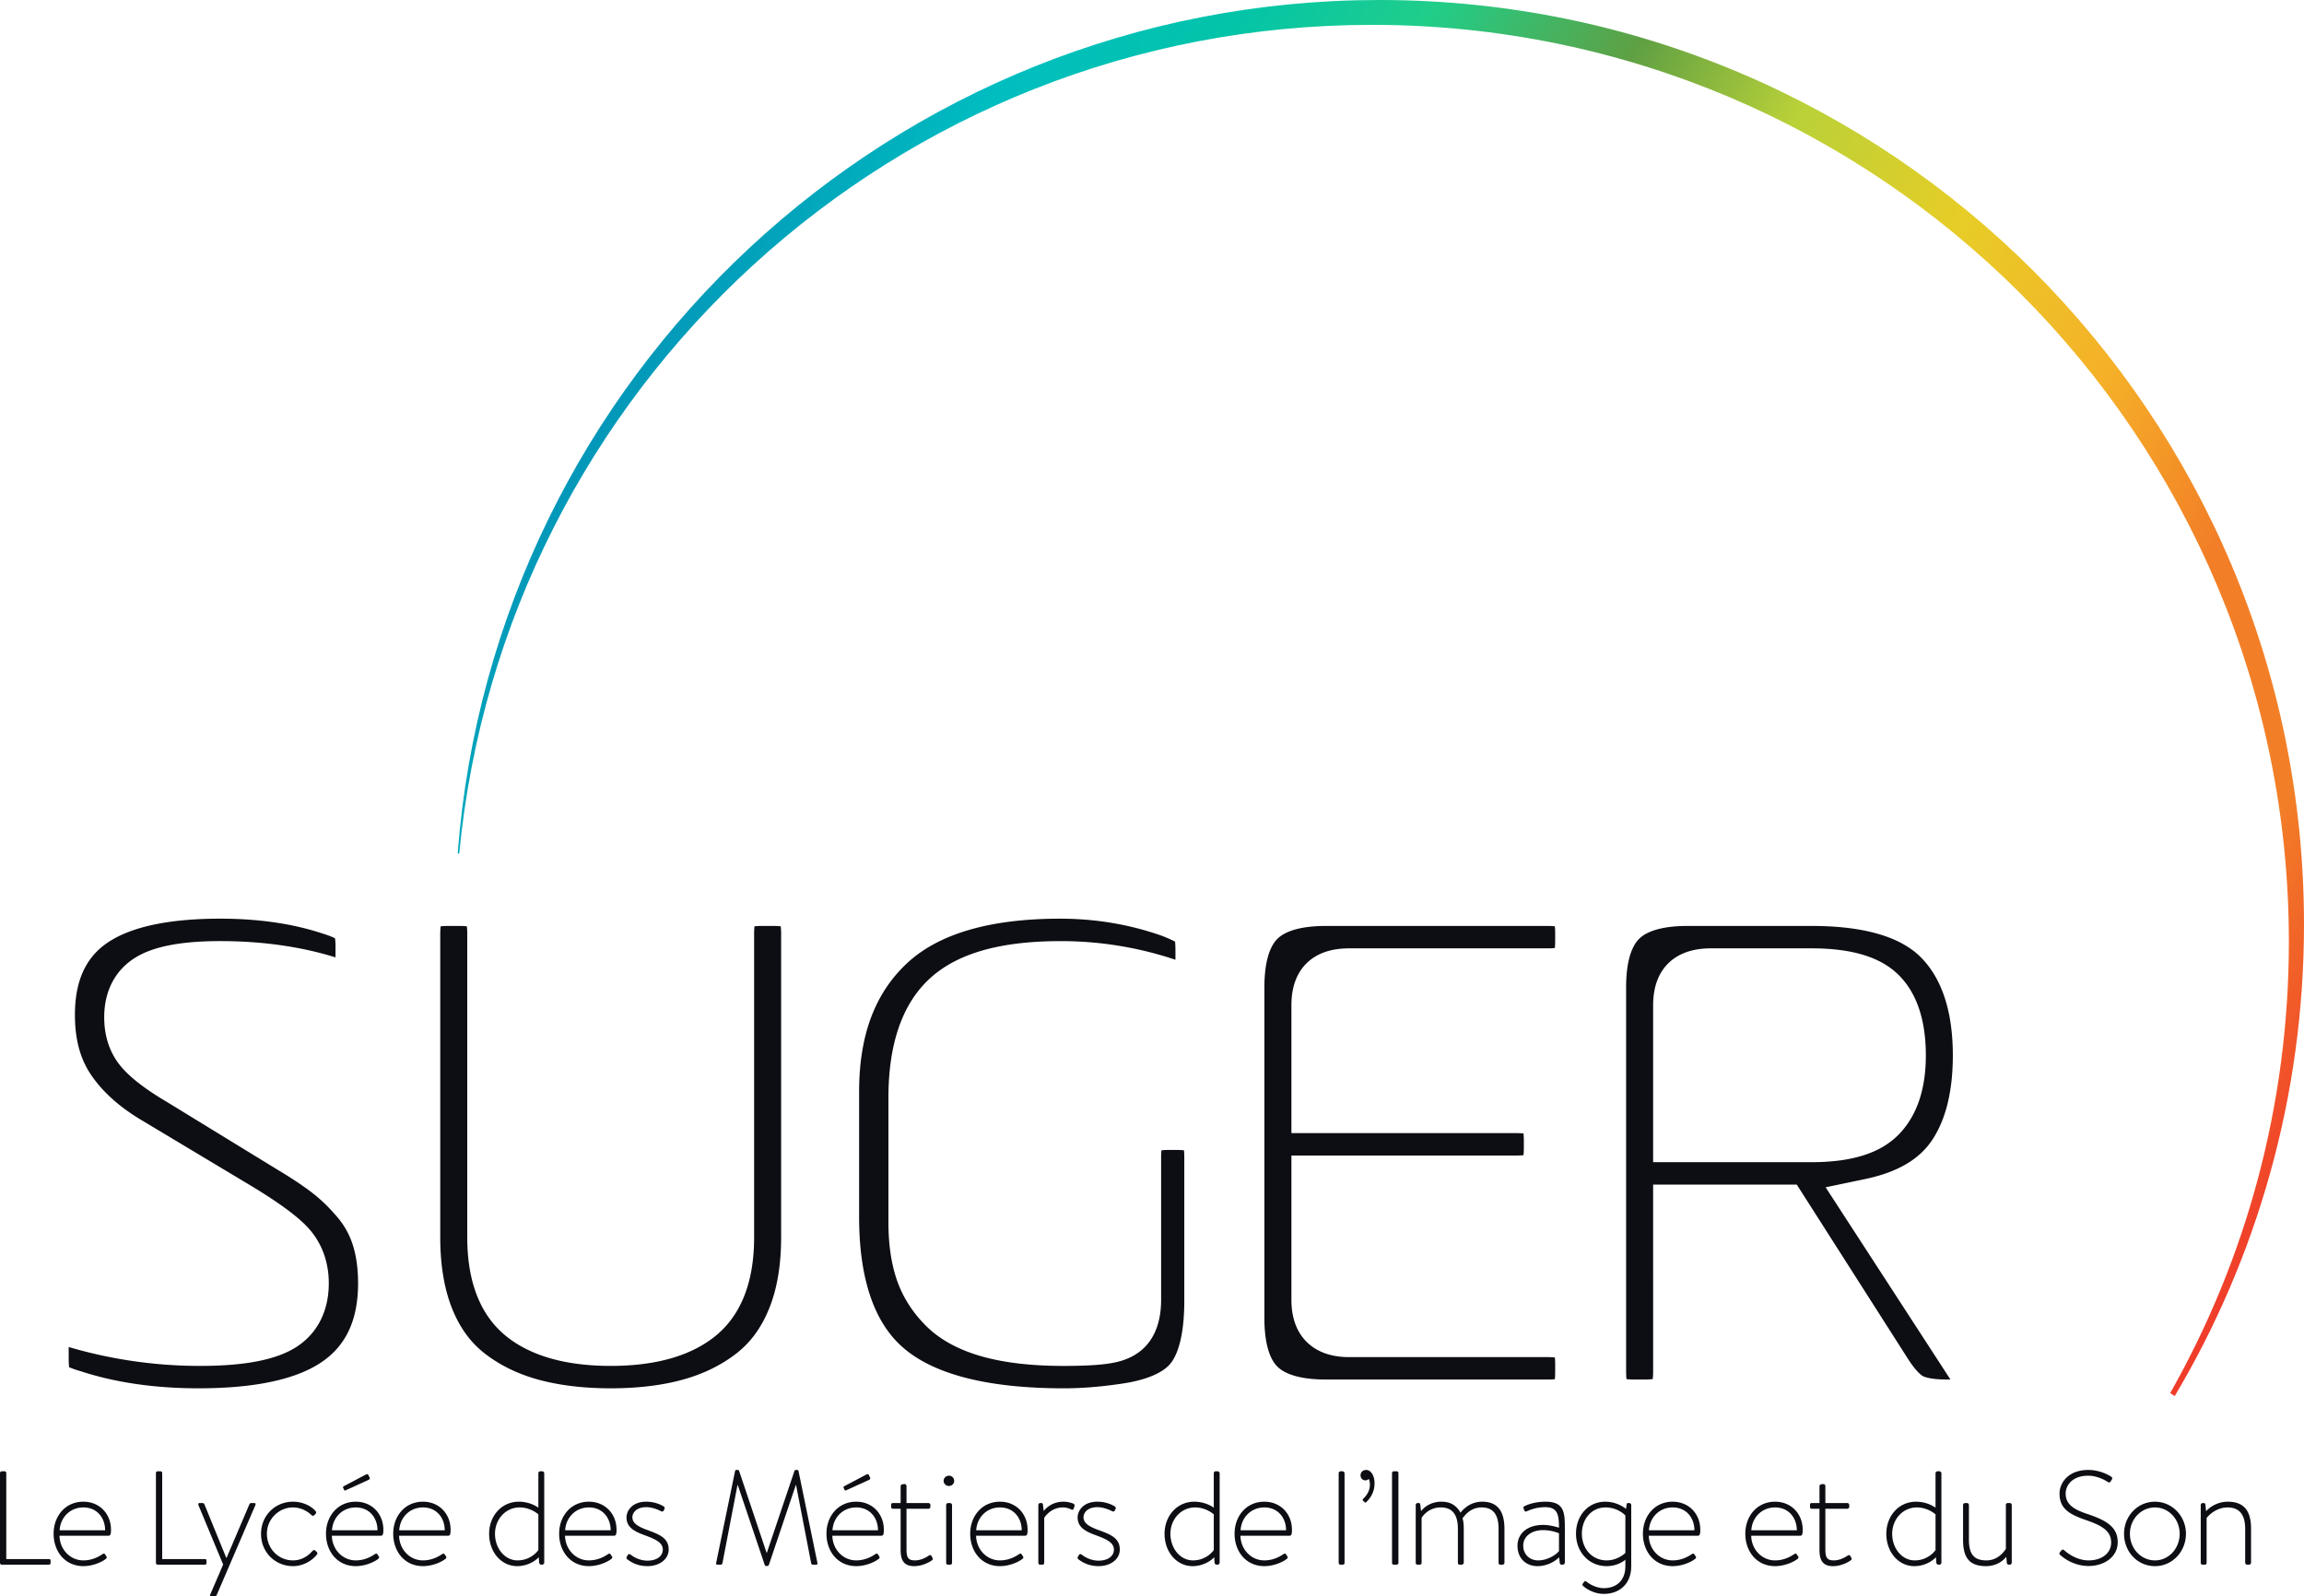 <svg xmlns="http://www.w3.org/2000/svg" viewBox="0 0 709.638 491.763"><linearGradient id="a" gradientUnits="userSpaceOnUse" x1="218.701" y1="72.285" x2="711.979" y2="357.08"><stop offset="0" stop-color="#0397b9"/><stop offset=".096" stop-color="#00bec0"/><stop offset=".188" stop-color="#03c4a8"/><stop offset=".277" stop-color="#20ce8a"/><stop offset=".383" stop-color="#5fa043"/><stop offset=".476" stop-color="#b9d138"/><stop offset=".581" stop-color="#e7cd27"/><stop offset=".69" stop-color="#f5b128"/><stop offset=".787" stop-color="#f27f27"/><stop offset=".89" stop-color="#f27f27"/><stop offset="1" stop-color="#f03c2a"/></linearGradient><path d="M709.638 284.75c0 53.08-14.53 102.77-39.82 145.31l-1.39-.94c23.27-41.05 36.55-88.5 36.55-139.04 0-155.97-126.44-282.42-282.42-282.42-146.81 0-267.46 112.03-281.11 255.27-.01.02-.02.04-.01.07l-.46-.15v-.06C152.188 115.78 275.018 0 424.898 0c157.26 0 284.74 127.48 284.74 284.75z" fill="url(#a)"/><path d="M110.288 395.3c0-4.43-.54-8.38-1.6-11.73-1.01-3.17-2.52-5.93-4.61-8.43-2.39-2.86-4.93-5.36-7.55-7.42-2.82-2.21-6.47-4.66-10.85-7.28l-34.23-20.97c-6.39-3.77-10.9-7.2-13.8-10.49-3.68-4.18-5.55-9.44-5.55-15.63 0-8.63 3.88-15.42 10.92-19.12 5.53-2.92 13.66-4.33 24.84-4.33 12.82 0 24.75 1.68 35.48 5.01v-3.46c0-1.17-.08-1.94-.16-2.41-.65-.34-1.92-.9-4.17-1.58l-.17-.06c-9.01-2.92-19.43-4.41-30.98-4.41-16.21 0-28.08 2.62-35.27 7.77-6.4 4.59-9.51 11.75-9.51 21.88 0 7.39 1.57 13.34 4.8 18.2 3.42 5.17 8.52 9.84 15.15 13.87l33.34 19.99c8.74 5.21 14.68 9.5 18.15 13.1 4.41 4.59 6.75 10.64 6.75 17.5 0 9.42-4.24 16.79-11.93 20.75-6.15 3.17-15.22 4.71-27.73 4.71a143.2 143.2 0 0 1-40.45-5.82v3.56c0 1.25.07 2.11.15 2.66.63.28 1.68.7 3.36 1.18l.29.09c10.62 3.47 22.79 5.23 36.18 5.23 17.8 0 30.8-2.88 38.62-8.56 7.09-5.14 10.53-12.93 10.53-23.8zm126.54 7.96c2.5-6.08 3.76-13.51 3.76-22.09V287.8c0-1.07-.05-1.87-.12-2.46-.56-.06-1.33-.11-2.35-.11h-3.38c-1.01 0-1.78.05-2.35.11-.07.59-.12 1.39-.12 2.46v93.37c0 13.91-4.11 24.21-12.23 30.63-7.51 5.94-18.26 8.96-31.94 8.96-13.69 0-24.43-3.02-31.95-8.96-8.11-6.42-12.23-16.72-12.23-30.63V287.8c0-1.07-.05-1.87-.12-2.45-.58-.07-1.38-.12-2.45-.12h-3.18c-1.07 0-1.87.05-2.45.12-.06.58-.12 1.38-.12 2.45v93.37c0 8.59 1.26 16.03 3.73 22.12 2.36 5.79 5.61 10.24 9.95 13.62 4.59 3.58 10.06 6.27 16.26 8 6.52 1.82 14.11 2.75 22.56 2.75 8.44 0 16.01-.92 22.49-2.75 6.17-1.73 11.63-4.42 16.24-8 4.35-3.39 7.62-7.85 10-13.65zm124.15 16.15c1.73-2.53 3.79-7.84 3.79-18.81v-44.04c0-.95-.04-1.68-.1-2.22-.57-.06-1.33-.11-2.34-.11h-2.26c-1.01 0-1.77.05-2.33.11-.06.54-.11 1.27-.11 2.22v43.8c0 5.13-1.14 9.38-3.4 12.63-2.62 3.77-6.73 6.11-12.2 6.95-3.19.55-7.95.82-14.56.82-9.51 0-17.75-.93-24.49-2.77-7.46-2.03-13.44-5.25-17.78-9.59-4.23-4.21-7.28-9.07-9.07-14.43-1.65-4.95-2.49-10.78-2.49-17.32v-38.54c0-16.69 4.34-29.09 12.92-36.85 8.45-7.65 21.6-11.36 40.2-11.36 12.01 0 23.87 1.93 35.28 5.74v-3.01c0-1.18-.06-2.01-.12-2.56-.72-.39-1.92-.97-3.84-1.73-9.96-3.55-20.57-5.35-31.55-5.35-21.73 0-37.69 4.7-47.42 13.97-9.76 9.28-14.5 22.15-14.5 39.35v38.5c0 19.18 4.67 32.84 13.88 40.6 9.63 8.13 26.19 12.25 49.21 12.25 5.91 0 12.39-.56 19.25-1.66 4.88-.84 11.36-2.67 14.03-6.59zm117.92 5.44c.06-.55.1-1.28.1-2.23v-2.24c0-.95-.04-1.68-.1-2.23-.54-.05-1.27-.1-2.23-.1h-61.11c-5.5 0-9.87-1.55-13-4.59-3.18-3.1-4.8-7.51-4.8-13.1v-44.41h69.26c.95 0 1.68-.04 2.23-.1.05-.56.1-1.3.1-2.28v-2.13c0-.99-.05-1.73-.1-2.29-.55-.06-1.28-.1-2.23-.1h-69.26v-39.38c0-5.58 1.6-9.96 4.76-13.03 3.08-2.99 7.47-4.51 13.04-4.51h61.11c.95 0 1.68-.04 2.22-.1.07-.56.11-1.33.11-2.35v-2.12c0-.95-.04-1.68-.1-2.22-.54-.06-1.27-.11-2.23-.11h-68.29c-7.17 0-12.34 1.38-14.95 3.99-2.61 2.61-3.99 7.77-3.99 14.94v101.86c0 7.17 1.38 12.34 3.99 14.94 2.61 2.61 7.78 3.99 14.95 3.99h68.29c.96 0 1.69-.04 2.23-.1zm116.14-73.56c4.27-6.35 6.44-15.15 6.44-26.17 0-13.33-3.25-23.44-9.66-30.04-6.35-6.54-17.75-9.85-33.88-9.85h-38.15c-7.17 0-12.34 1.38-14.95 3.99-2.61 2.61-3.99 7.77-3.99 14.94v118.22c0 1.07.05 1.87.12 2.45.58.07 1.38.12 2.45.12h3.06c1.13 0 1.97-.06 2.57-.13.06-.58.12-1.37.12-2.44V364.9h44.24l34.06 53.38c2.66 4.23 4.34 5.37 4.79 5.62.32.17 2.16 1.05 7.36 1.05h1.12l-38.44-59.21 12.15-2.54c9.84-2.06 16.58-5.96 20.59-11.91zm-37.1 6.71h-48.77v-48.3c0-5.59 1.6-9.98 4.75-13.04 3.09-3 7.48-4.53 13.05-4.53h30.97c12.6 0 21.43 2.73 27 8.35 5.46 5.52 8.23 13.81 8.23 24.64 0 10.4-2.76 18.54-8.21 24.2-5.6 5.84-14.44 8.68-27.02 8.68zM15.04 480.257H1.93v-26.505c0-.287-.246-.534-.493-.534H.534a.544.544 0 0 0-.534.534v27.696c0 .288.247.534.534.534H15.04c.287 0 .534-.164.534-.452v-.739c0-.288-.041-.534-.534-.534zm10.639-17.67c-5.589 0-9.164 4.48-9.164 9.862 0 5.547 3.575 9.986 9.164 9.986 3 0 5.794-1.316 6.903-2.22.33-.246.37-.574.206-.74l-.453-.698c-.205-.288-.41-.247-.821 0-1.15.78-3.164 1.89-5.835 1.89-4.068 0-7.274-3.37-7.356-7.602h15.163c.699 0 .699-1.109.699-1.848 0-4.85-3.493-8.63-8.506-8.63zm-7.315 8.794c.247-3.946 3.206-7.028 7.315-7.028 4.273 0 6.698 3.289 6.698 7.028H18.364zm44.702 8.876H49.958v-26.505c0-.287-.247-.534-.494-.534h-.903a.544.544 0 0 0-.535.534v27.696c0 .288.247.534.535.534h14.505c.288 0 .534-.164.534-.452v-.739c0-.288-.04-.534-.534-.534zm15.242-17.259h-.904c-.247 0-.493.123-.616.452l-6.986 16.396h-.123L62.98 463.45c-.123-.329-.37-.452-.657-.452h-.863c-.41 0-.452.37-.288.78l7.561 18.163-3.944 9.163c-.206.453-.041.659.37.659h.945c.205 0 .493-.124.616-.37l11.876-27.615c.205-.41.164-.78-.288-.78zm18.858 14.71c-.288-.287-.576-.328-.905.042-.534.575-2.547 2.918-5.999 2.918-4.52 0-8.054-3.616-8.054-8.219 0-4.52 3.698-8.096 8.013-8.096 3 0 5.136 1.768 5.589 2.261.328.328.657.452 1.027.082l.329-.329c.246-.246.287-.575.04-.862-.821-1.069-3.328-2.918-6.985-2.918-5.383 0-9.821 4.191-9.821 9.903 0 5.753 4.438 9.945 9.82 9.945 3.946 0 6.658-2.507 7.439-3.658.164-.247.123-.493-.124-.74l-.37-.328zm8.543-19.354l.247.535c.123.247.205.329.575.164l6.945-3.164c.328-.164.534-.41.37-.74l-.411-.822c-.165-.287-.494-.246-.7-.123l-6.78 3.575c-.287.164-.37.288-.246.575zm3.863 4.233c-5.589 0-9.164 4.48-9.164 9.862 0 5.547 3.575 9.986 9.164 9.986 3 0 5.794-1.316 6.903-2.22.33-.246.37-.574.206-.74l-.452-.698c-.206-.288-.411-.247-.822 0-1.15.78-3.164 1.89-5.835 1.89-4.068 0-7.274-3.37-7.356-7.602h15.163c.699 0 .699-1.109.699-1.848 0-4.85-3.493-8.63-8.506-8.63zm-7.315 8.794c.247-3.946 3.205-7.028 7.315-7.028 4.273 0 6.698 3.289 6.698 7.028h-14.013zm28.02-8.794c-5.588 0-9.163 4.48-9.163 9.862 0 5.547 3.575 9.986 9.164 9.986 3 0 5.794-1.316 6.903-2.22.33-.246.37-.574.206-.74l-.452-.698c-.206-.288-.411-.247-.822 0-1.15.78-3.164 1.89-5.835 1.89-4.068 0-7.274-3.37-7.356-7.602h15.163c.699 0 .699-1.109.699-1.848 0-4.85-3.493-8.63-8.506-8.63zm-7.314 8.794c.247-3.946 3.205-7.028 7.315-7.028 4.273 0 6.698 3.289 6.698 7.028h-14.013zm44.086-18.163h-.617c-.41 0-.616.288-.616.616v10.602s-2.342-1.85-6-1.85c-5.382 0-9.163 4.44-9.163 9.904 0 5.547 3.698 9.945 8.63 9.945 3.656 0 6.122-2.096 6.656-2.753l.124 1.684c.082.452.328.616.698.616h.246c.288 0 .617-.288.617-.616v-27.532c0-.328-.329-.616-.575-.616zm-1.233 24.244c-.082.206-2.26 3.206-6.41 3.206-3.987 0-6.945-3.781-6.945-8.178 0-4.48 3.247-8.137 7.602-8.137 3.452 0 5.753 2.138 5.753 2.138v10.97zm15.57-14.875c-5.59 0-9.164 4.48-9.164 9.862 0 5.547 3.575 9.986 9.163 9.986 3 0 5.794-1.316 6.904-2.22.329-.246.37-.574.205-.74l-.452-.698c-.205-.288-.41-.247-.822 0-1.15.78-3.164 1.89-5.835 1.89-4.068 0-7.273-3.37-7.355-7.602h15.163c.698 0 .698-1.109.698-1.848 0-4.85-3.493-8.63-8.506-8.63zm-7.315 8.794c.246-3.946 3.205-7.028 7.314-7.028 4.274 0 6.698 3.289 6.698 7.028h-14.012zm25.39-.041c-2.794-1.028-4.684-2.055-4.684-3.946 0-1.437 1.274-3.123 4.274-3.123 2.013 0 4.068.987 4.52 1.234.328.164.657.164.822-.165l.246-.451c.164-.33.041-.659-.246-.864-.946-.575-2.836-1.438-5.342-1.438-4.356 0-6.082 2.794-6.082 4.848 0 3 2.342 4.316 5.67 5.507 3.206 1.192 5.507 2.22 5.507 4.397 0 2.013-1.85 3.41-4.726 3.41-2.67 0-4.684-1.438-5.177-1.849-.329-.246-.699-.205-.863.082l-.37.659c-.164.287 0 .534.205.698 1.028.78 3 2.096 6.205 2.096 3.822 0 6.534-2.22 6.534-5.096 0-3.616-2.958-4.685-6.493-6zm46.47-18.245a.395.395 0 0 0-.37-.287h-.452c-.205 0-.328.082-.41.287l-8.507 25.23h-.082l-8.464-25.23c-.083-.205-.206-.287-.412-.287h-.452a.395.395 0 0 0-.37.287l-5.834 28.353c-.083.411.082.534.451.534h.987c.246 0 .452-.205.493-.452l4.643-24.08h.082l8.301 24.614c.082.288.329.33.534.33h.164c.247 0 .494-.083.576-.33l8.3-24.614h.082l4.644 24.08c.041.247.247.452.493.452h.986c.37 0 .535-.123.452-.534l-5.835-28.353zm17.787 9.492c-5.588 0-9.163 4.48-9.163 9.862 0 5.547 3.575 9.986 9.163 9.986 3 0 5.794-1.316 6.904-2.22.329-.246.37-.574.205-.74l-.452-.698c-.205-.288-.41-.247-.822 0-1.15.78-3.164 1.89-5.835 1.89-4.068 0-7.273-3.37-7.355-7.602h15.163c.698 0 .698-1.109.698-1.848 0-4.85-3.493-8.63-8.506-8.63zm-7.314 8.794c.246-3.946 3.205-7.028 7.314-7.028 4.274 0 6.699 3.289 6.699 7.028h-14.013zm3.698-12.492c.124.247.206.329.576.164l6.944-3.164c.329-.164.534-.41.37-.74l-.41-.822c-.165-.287-.494-.246-.7-.123l-6.78 3.575c-.288.164-.37.288-.247.575l.247.535zm26.788 20.422c-.123-.205-.288-.41-.74-.164-.575.37-2.26 1.52-4.356 1.52-2.177 0-2.588-1.026-2.588-3.492v-12.41h6.698c.41 0 .657-.247.657-.617v-.534c0-.329-.247-.616-.657-.616h-6.698v-5.219c0-.329-.288-.657-.617-.616l-.534.041c-.37.041-.658.246-.658.616v5.178h-2.3c-.37 0-.617.123-.617.493v.657c0 .37.124.617.617.617h2.3v12.615c0 2.712.617 5.055 4.15 5.055 2.59 0 4.808-1.275 5.507-1.81.247-.204.329-.41.165-.738l-.329-.576zm5.723-16.313h-.576a.605.605 0 0 0-.616.616v17.752c0 .328.164.616.534.616h.658c.41 0 .616-.205.616-.616v-17.752c0-.329-.329-.616-.616-.616zm-.33-8.424c-.903 0-1.643.698-1.643 1.603 0 .863.74 1.561 1.644 1.561.904 0 1.602-.698 1.602-1.561 0-.905-.698-1.603-1.602-1.603zm15.71 8.013c-5.589 0-9.164 4.48-9.164 9.862 0 5.547 3.575 9.986 9.164 9.986 3 0 5.794-1.316 6.903-2.22.33-.246.37-.574.206-.74l-.453-.698c-.205-.288-.41-.247-.821 0-1.15.78-3.164 1.89-5.835 1.89-4.068 0-7.274-3.37-7.356-7.602H315.8c.699 0 .699-1.109.699-1.848 0-4.85-3.493-8.63-8.506-8.63zm-7.315 8.794c.247-3.946 3.205-7.028 7.315-7.028 4.273 0 6.698 3.289 6.698 7.028h-14.013zm29.774-8.26c-.37-.123-1.438-.534-2.959-.534-3.534 0-5.547 2.219-6.04 2.877l-.205-1.932c-.042-.37-.247-.534-.535-.534h-.288a.605.605 0 0 0-.616.616v17.752c0 .328.165.616.534.616h.658c.41 0 .616-.205.616-.616v-13.765c.123-.289 2.055-3.248 5.753-3.248 1.315 0 2.342.494 2.548.618.329.164.657.123.78-.247l.247-.74c.123-.37-.082-.74-.493-.863zm7.955 8.219c-2.794-1.028-4.684-2.055-4.684-3.946 0-1.437 1.274-3.123 4.274-3.123 2.013 0 4.067.987 4.52 1.234.328.164.657.164.821-.165l.247-.451c.164-.33.041-.659-.247-.864-.945-.575-2.835-1.438-5.341-1.438-4.356 0-6.082 2.794-6.082 4.848 0 3 2.342 4.316 5.67 5.507 3.206 1.192 5.507 2.22 5.507 4.397 0 2.013-1.85 3.41-4.726 3.41-2.67 0-4.684-1.438-5.178-1.849-.328-.246-.698-.205-.862.082l-.37.659c-.164.287 0 .534.205.698 1.027.78 3 2.096 6.205 2.096 3.822 0 6.534-2.22 6.534-5.096 0-3.616-2.959-4.685-6.493-6zm36.676-18.122h-.617c-.41 0-.616.288-.616.616v10.602s-2.342-1.85-6-1.85c-5.382 0-9.163 4.44-9.163 9.904 0 5.547 3.698 9.945 8.63 9.945 3.657 0 6.122-2.096 6.656-2.753l.124 1.684c.082.452.328.616.698.616h.247c.288 0 .616-.288.616-.616v-27.532c0-.328-.328-.616-.575-.616zm-1.233 24.244c-.082.206-2.26 3.206-6.41 3.206-3.986 0-6.945-3.781-6.945-8.178 0-4.48 3.247-8.137 7.602-8.137 3.452 0 5.753 2.138 5.753 2.138v10.97zm15.57-14.875c-5.589 0-9.164 4.48-9.164 9.862 0 5.547 3.575 9.986 9.163 9.986 3 0 5.794-1.316 6.904-2.22.329-.246.37-.574.205-.74l-.452-.698c-.205-.288-.41-.247-.822 0-1.15.78-3.164 1.89-5.835 1.89-4.067 0-7.273-3.37-7.355-7.602h15.163c.698 0 .698-1.109.698-1.848 0-4.85-3.492-8.63-8.506-8.63zm-7.315 8.794c.247-3.946 3.205-7.028 7.314-7.028 4.274 0 6.699 3.289 6.699 7.028h-14.013zm31.402-18.163h-.575a.606.606 0 0 0-.617.616v27.532c0 .328.165.616.535.616h.657c.411 0 .617-.205.617-.616v-27.532c0-.328-.329-.616-.617-.616zm7.272-.41c-.987 0-1.726.698-1.726 1.643 0 .862.616 1.562 1.479 1.562.453 0 .781-.165 1.027-.453.247.412.371 1.028.371 1.85 0 1.726-.945 3.245-2.055 4.273-.165.206-.247.329-.04.617l.45.41c.124.206.33.206.535 0 1.356-1.315 2.548-3.164 2.548-5.835 0-2.096-.987-4.067-2.59-4.067zm9.408.41h-.903a.545.545 0 0 0-.535.534v27.696c0 .288.247.534.535.534h.862c.288 0 .575-.205.575-.534v-27.696a.544.544 0 0 0-.534-.534zm26.324 9.369c-3.903 0-6.08 2.63-6.656 3.37-1.274-2.138-2.959-3.37-5.876-3.37-3.822 0-5.753 2.219-6.287 2.918l-.247-2.014c-.041-.329-.164-.493-.452-.493h-.328a.604.604 0 0 0-.617.616v17.752c0 .328.164.616.535.616h.657c.41 0 .616-.205.616-.616v-13.765c.205-.412 2.055-3.248 5.917-3.248 3.575 0 5.26 2.22 5.26 6.617v10.396c0 .411.206.616.575.616h.617c.287 0 .616-.288.616-.616V470.97c0-1.274-.082-2.301-.37-3.287.616-.74 2.342-3.33 5.876-3.33 3.575 0 5.219 2.22 5.219 6.617v10.396c0 .411.205.616.493.616h.698c.37 0 .618-.288.618-.616V470.97c0-4.89-1.686-8.383-6.864-8.383zm19.554 0c-3.986 0-6.41 1.315-6.533 1.397-.206.123-.452.328-.247.699l.205.575c.083.288.329.452.74.288.37-.123 2.548-1.275 5.67-1.275 3.74 0 4.274 2.137 4.274 6.329-.493-.165-2.712-.863-4.89-.863-4.972 0-7.89 2.753-7.89 6.41 0 3.904 2.63 6.288 6.164 6.288 3 0 5.466-1.521 6.657-2.712l.205 1.725c.041.37.247.534.576.534h.329c.329 0 .657-.288.657-.616v-10.52c0-4.889-.164-8.26-5.917-8.26zm4.11 15.204c-.905 1.15-3.535 2.877-6.41 2.877-2.63 0-4.603-1.85-4.603-4.562 0-2.794 2.506-4.766 6.122-4.766 2.26 0 4.274.698 4.89.986v5.465zm21.595-14.793h-.246c-.33 0-.493.123-.534.493l-.165 1.315c-.575-.453-2.917-2.22-6.41-2.22-5.26 0-9 4.315-9 9.863 0 5.588 3.946 9.986 9.452 9.986 3.164 0 5.218-1.521 5.753-1.973v2.014c0 4.478-2.876 6.739-6.617 6.739-2.382 0-4.52-1.316-5.26-1.932-.368-.287-.575-.287-.82 0l-.412.534c-.164.247-.205.411.082.699.823.78 3.246 2.465 6.41 2.465 4.768 0 8.424-3.04 8.424-8.505v-18.862c0-.41-.328-.616-.657-.616zm-1.15 15.368c-.246.247-2.507 2.302-5.712 2.302-4.603 0-7.684-3.616-7.684-8.26 0-4.397 2.917-8.055 7.273-8.055 3.657 0 5.877 2.18 6.123 2.507v11.506zm14.57-15.78c-5.589 0-9.164 4.48-9.164 9.863 0 5.547 3.575 9.986 9.164 9.986 2.999 0 5.794-1.316 6.903-2.22.328-.246.37-.574.205-.74l-.452-.698c-.205-.288-.41-.247-.821 0-1.151.78-3.164 1.89-5.835 1.89-4.068 0-7.273-3.37-7.356-7.602h15.163c.699 0 .699-1.109.699-1.848 0-4.85-3.493-8.63-8.506-8.63zm-7.315 8.795c.247-3.946 3.206-7.028 7.315-7.028 4.273 0 6.697 3.289 6.697 7.028h-14.012zm38.854-8.794c-5.589 0-9.164 4.48-9.164 9.862 0 5.547 3.575 9.986 9.164 9.986 2.999 0 5.794-1.316 6.903-2.22.328-.246.37-.574.205-.74l-.452-.698c-.205-.288-.41-.247-.821 0-1.151.78-3.164 1.89-5.835 1.89-4.068 0-7.273-3.37-7.355-7.602h15.162c.699 0 .699-1.109.699-1.848 0-4.85-3.493-8.63-8.506-8.63zm-7.314 8.794c.246-3.946 3.205-7.028 7.314-7.028 4.273 0 6.697 3.289 6.697 7.028h-14.011zm30.485 7.93c-.123-.205-.287-.41-.74-.164-.575.37-2.26 1.52-4.355 1.52-2.179 0-2.589-1.026-2.589-3.492v-12.41h6.698c.41 0 .658-.247.658-.617v-.534c0-.329-.247-.616-.658-.616h-6.698v-5.219c0-.329-.288-.657-.617-.616l-.534.041c-.37.041-.657.246-.657.616v5.178h-2.301c-.37 0-.616.123-.616.493v.657c0 .37.123.617.616.617h2.3v12.615c0 2.712.617 5.055 4.151 5.055 2.589 0 4.808-1.275 5.507-1.81.246-.204.328-.41.164-.738l-.33-.576zm27.485-26.093h-.616c-.411 0-.616.288-.616.616v10.602s-2.342-1.85-6-1.85c-5.383 0-9.163 4.44-9.163 9.904 0 5.547 3.698 9.945 8.63 9.945 3.656 0 6.122-2.096 6.656-2.753l.123 1.684c.083.452.329.616.7.616h.245c.288 0 .616-.288.616-.616v-27.532c0-.328-.328-.616-.575-.616zm-1.232 24.244c-.082.206-2.26 3.206-6.41 3.206-3.987 0-6.945-3.781-6.945-8.178 0-4.48 3.246-8.137 7.602-8.137 3.452 0 5.753 2.138 5.753 2.138v10.97zm22.897-14.464h-.617c-.41 0-.616.205-.616.616v13.52c-.575.821-2.424 3.534-6 3.534-3.903 0-5.382-2.014-5.382-6.411v-10.643c0-.329-.247-.616-.575-.616h-.617a.632.632 0 0 0-.617.616v10.643c0 5.342 1.726 8.178 7.069 8.178 3.74 0 5.753-2.22 6.245-2.877l.165 1.85c.041.286.246.574.575.574h.37c.287 0 .575-.288.575-.616v-17.752c0-.329-.288-.616-.575-.616zm24.005 3.41c-4.15-1.355-6.821-2.876-6.821-6.369 0-2.342 1.89-5.465 6.944-5.465 3.164 0 5.918 1.849 6.041 1.932.411.246.698.164.905-.206l.328-.534c.288-.453 0-.74-.164-.863 0 0-3-2.095-7.068-2.095-6.41 0-8.876 4.19-8.876 7.272 0 4.726 3.164 6.411 7.93 8.096 4.973 1.684 7.973 3.328 7.973 6.985 0 3.493-3.164 5.507-6.904 5.507-4.15 0-7.191-2.795-7.602-3.165-.328-.287-.616-.164-.904.165l-.37.493c-.329.452-.123.657.123.862.535.494 3.822 3.37 8.712 3.37 4.726 0 8.958-2.752 8.958-7.314 0-4.767-3.575-6.74-9.205-8.67zm20.693-3.821c-5.424 0-9.534 4.48-9.534 9.862 0 5.547 4.11 9.986 9.534 9.986 5.3 0 9.533-4.439 9.533-9.986 0-5.383-4.233-9.862-9.533-9.862zm0 18.08c-4.315 0-7.726-3.656-7.726-8.218 0-4.438 3.411-8.096 7.726-8.096 4.232 0 7.602 3.658 7.602 8.096 0 4.562-3.37 8.219-7.602 8.219zm22.431-18.08c-3.78 0-6.08 2.26-6.697 2.918l-.206-2.014c-.041-.329-.205-.493-.575-.493h-.205c-.412 0-.658.287-.658.616v17.752c0 .328.164.616.535.616h.657c.41 0 .616-.205.616-.616v-13.765c.164-.248 2.589-3.248 6.451-3.248 3.657 0 5.425 2.22 5.425 6.617v10.396c0 .328.287.616.616.616h.575a.633.633 0 0 0 .617-.616v-10.478c0-4.973-1.767-8.301-7.15-8.301z" fill="#0d0e13"/></svg>